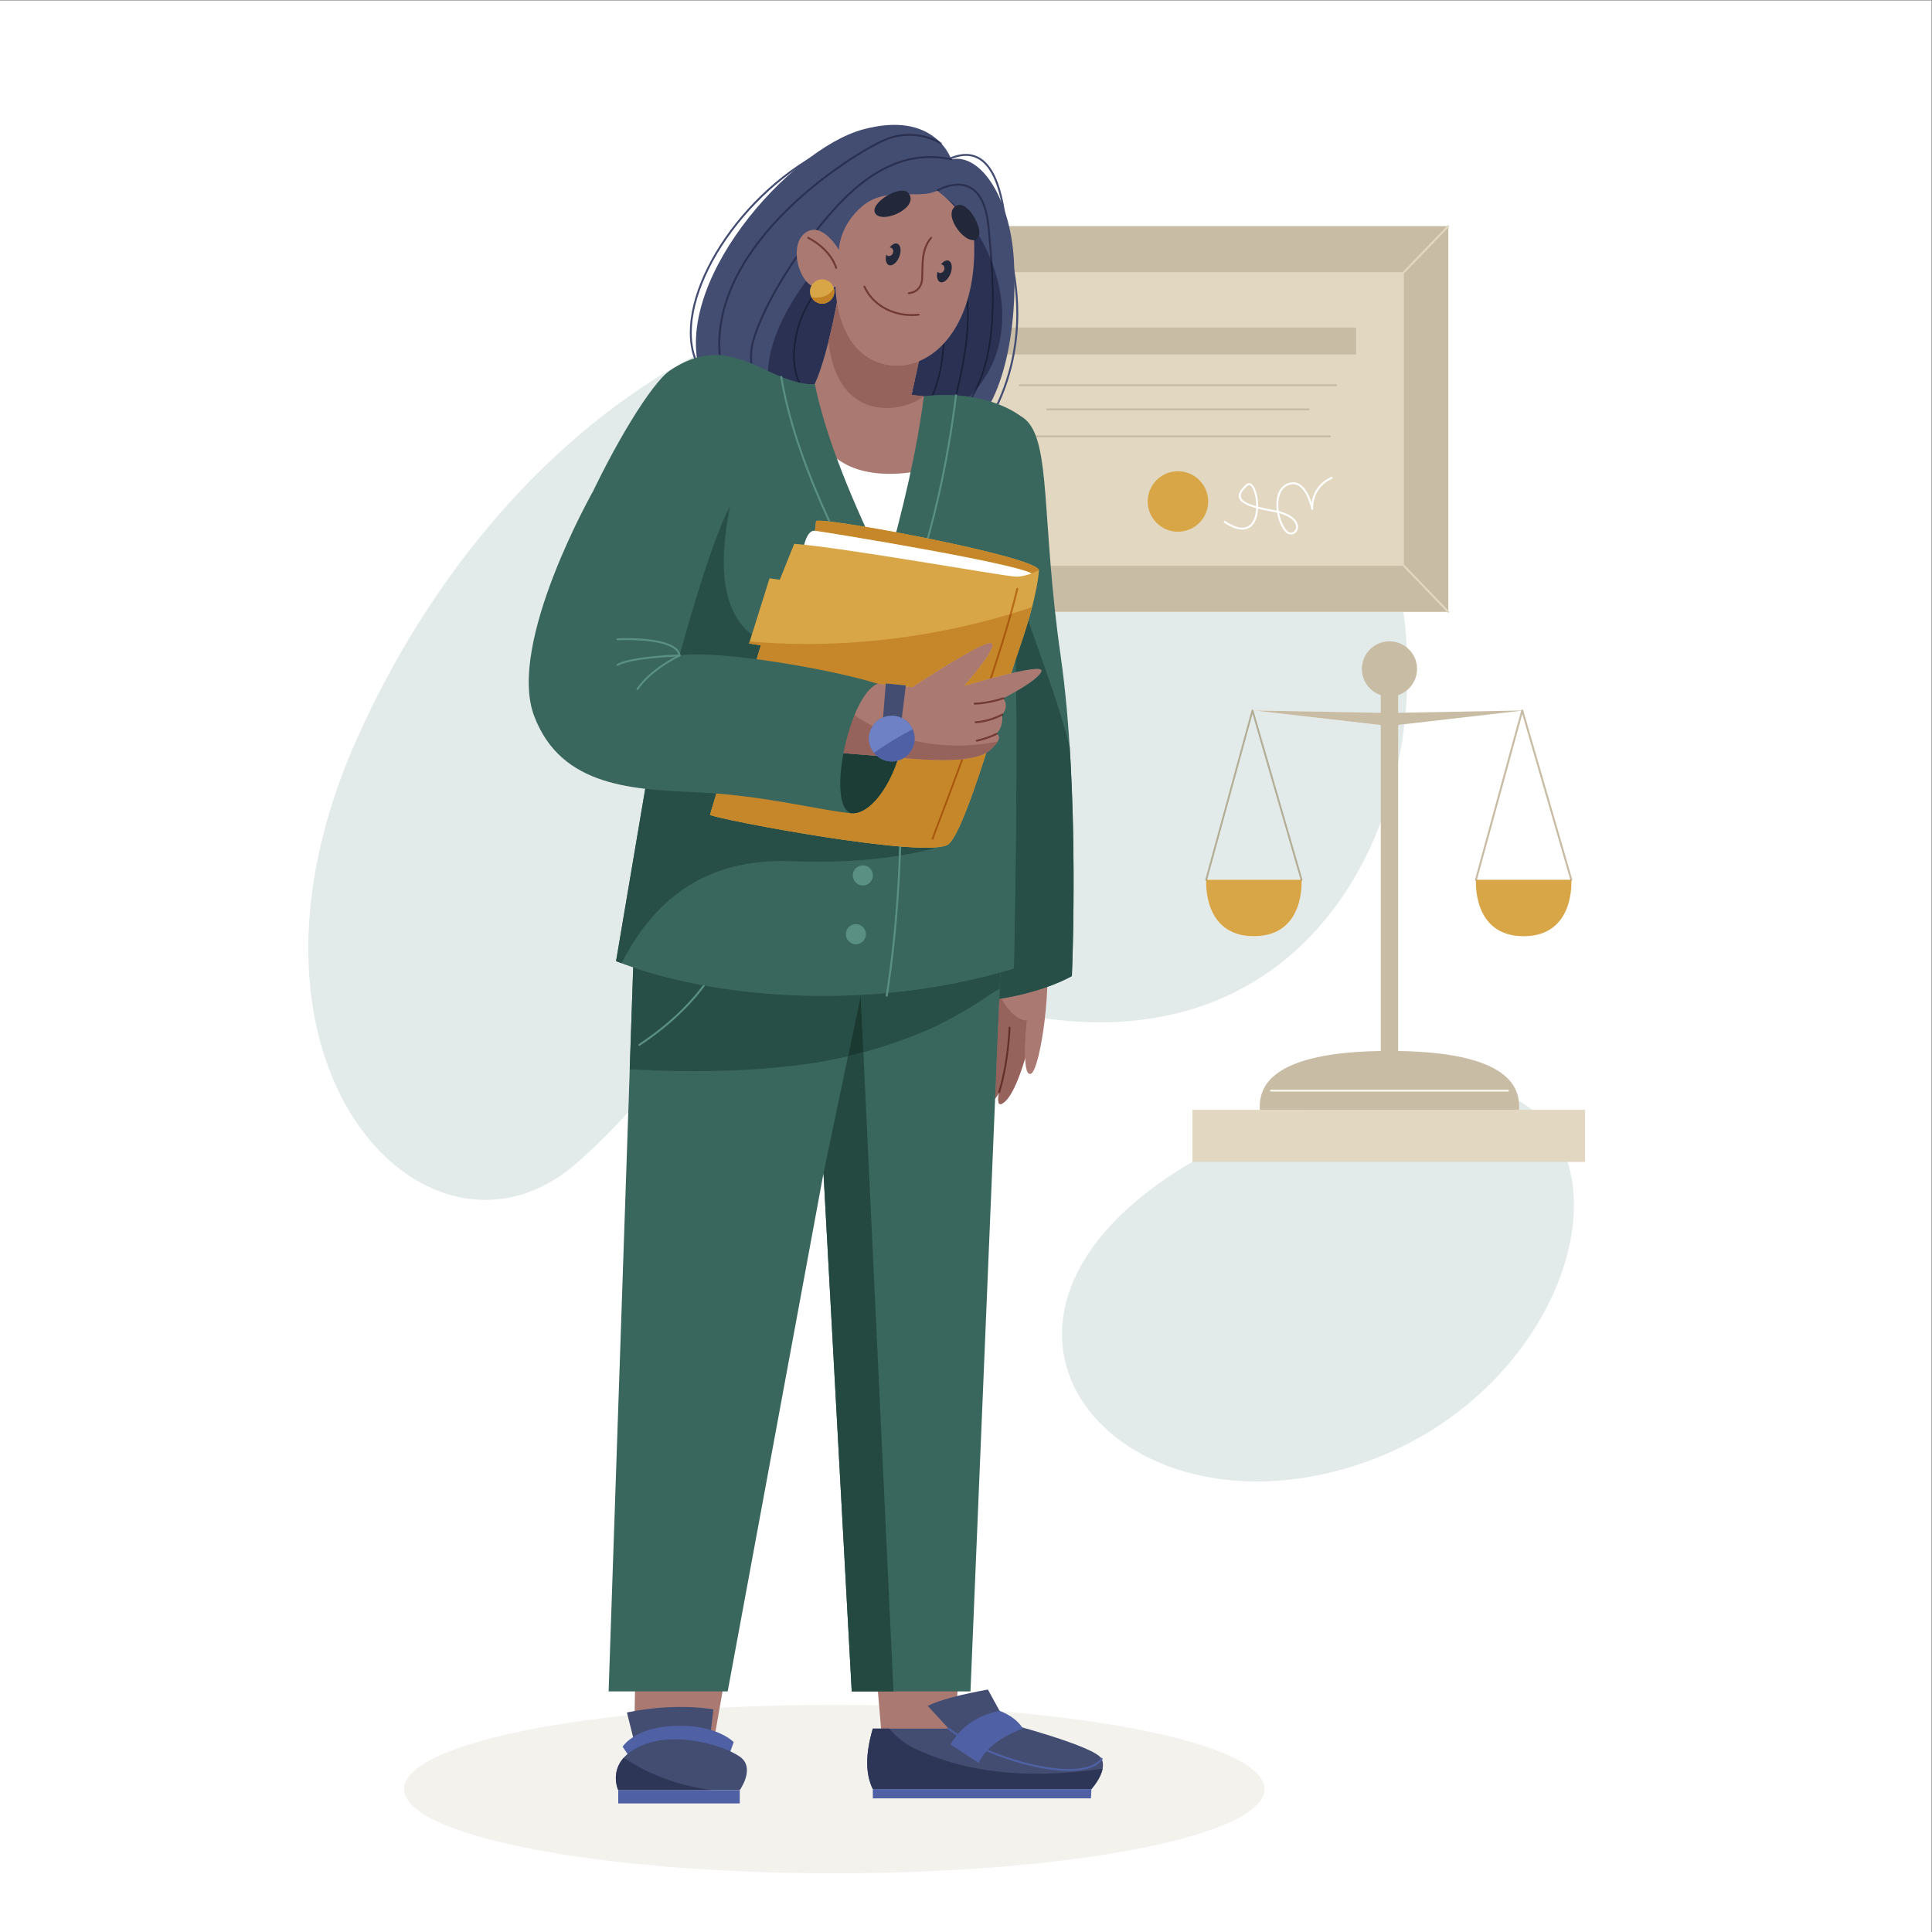<?xml version="1.0" encoding="UTF-8" standalone="no"?>
<svg
   xmlns:dc="http://purl.org/dc/elements/1.1/"
   xmlns:cc="http://creativecommons.org/ns#"
   xmlns:rdf="http://www.w3.org/1999/02/22-rdf-syntax-ns#"
   xmlns:svg="http://www.w3.org/2000/svg"
   xmlns="http://www.w3.org/2000/svg"
   viewBox="0 0 666.667 666.667"
   height="666.667"
   width="666.667"
   xml:space="preserve"
   id="svg2"
   version="1.1"><rect x="0" y="0" width="666.667" height="666.667" fill="#808080" stroke="none"/><defs
     id="defs6" /><g
     transform="matrix(1.333,0,0,-1.333,0,666.667)"
     id="g10"><g
       transform="scale(0.1)"
       id="g12"><path
         id="path14"
         style="fill:#ffffff;fill-opacity:1;fill-rule:nonzero;stroke:none"
         d="M 0,0 H 5000 V 5000 H 0 Z" /><path
         id="path16"
         style="fill:#e2ebe9;fill-opacity:1;fill-rule:nonzero;stroke:none"
         d="m 1256.39,1895.15 c -329.452,0 -638.019,506.04 -333.683,1190.79 190.813,429.32 500.263,795.15 880.213,997.36 0.26,-2.55 0.57,-5.09 0.9,-7.62 -21.89,-6.2 -44.73,-16.99 -69.4,-33.44 -93.92,-62.61 -394.92,-642.51 -346.76,-854.63 45.09,-198.6 256.92,-204.93 283.76,-204.93 1.83,0 2.8,0.03 2.8,0.03 v 0 l -79.47,-469.57 c 0.21,-0.08 0.42,-0.16 0.63,-0.24 14.05,-5.52 28.65,-10.85 43.71,-15.95 l -12.71,-374.67 c -36.63,-40.23 -79.31,-84.13 -132.94,-131.3 -74.46,-65.48 -156.41,-95.83 -237.05,-95.83 m 1591.21,459.74 c -41.76,0 -85.11,2.78 -130.24,8.59 -4.21,0.54 -8.36,1.07 -12.52,1.6 3.13,26.98 5.38,55.02 6.33,81.53 41.66,14.84 63.51,28.01 63.51,28.01 v 0 0 c 0,0 0.54,12.18 1.25,34.08 3.72,115.45 12.02,500.8 -30.14,794.27 -5.76,40.07 -10.52,78.18 -14.53,114.39 h 901.51 c 11.91,-85.38 13.93,-173.58 5.92,-260.87 l -43.68,-0.81 v -33.71 l 40.54,4.66 c -47.2,-399.02 -305.48,-771.7 -787.95,-771.74 m 274.73,366.46 c -0.69,-19.27 -0.32,-143.59 123.52,-143.59 123.84,0 124.21,124.32 123.53,143.59 0.19,0.01 0.38,0.04 0.57,0.09 1.33,0.39 2.09,1.78 1.7,3.1 l -127.01,438.26 c -0.31,1.07 -1.3,1.81 -2.4,1.81 -0.01,0 -0.02,0 -0.02,0 -1.12,-0.01 -2.1,-0.77 -2.4,-1.84 L 3120.04,2724.5 c -0.37,-1.33 0.42,-2.7 1.75,-3.07 0.18,-0.04 0.36,-0.07 0.54,-0.08 m 123.52,440.76 349.16,-40.14 v 33.71 l -349.16,6.43 m 120.8,-438.26 h -241.61 l 117.27,429.03 124.34,-429.03" /><path
         id="path18"
         style="fill:#e2ebe9;fill-opacity:1;fill-rule:nonzero;stroke:none"
         d="m 3253.76,1166.21 c -554.82,0.05 -829.81,619.87 127.11,962.05 h 215.95 335.52 c 0.42,7.19 0.4,15.14 -0.68,23.51 303.57,-174.68 104.48,-774.84 -423.02,-944.12 -88.91,-28.53 -174.78,-41.45 -254.88,-41.44" /><path
         id="path20"
         style="fill:#c8bca4;fill-opacity:1;fill-rule:nonzero;stroke:none"
         d="m 2349.33,3417.36 h 1399.86 v 998.523 H 2349.33 Z" /><path
         id="path22"
         style="fill:#e2d7c0;fill-opacity:1;fill-rule:nonzero;stroke:none"
         d="m 2464.34,3536.59 h 1169.84 v 760.059 H 2464.34 Z" /><path
         id="path24"
         style="fill:#e2d7c0;fill-opacity:1;fill-rule:nonzero;stroke:none"
         d="m 3747.39,4417.62 -115,-119.24 c -0.96,-0.99 -0.93,-2.57 0.06,-3.53 0.99,-0.96 2.58,-0.93 3.53,0.06 l 115.01,119.24 c 0.96,0.99 0.93,2.57 -0.06,3.53 -0.99,0.96 -2.58,0.93 -3.54,-0.06" /><path
         id="path26"
         style="fill:#e2d7c0;fill-opacity:1;fill-rule:nonzero;stroke:none"
         d="m 3632.39,3534.85 115,-119.23 c 0.96,-0.99 2.55,-1.02 3.54,-0.06 0.99,0.96 1.02,2.54 0.06,3.53 l -115.01,119.24 c -0.95,0.99 -2.54,1.02 -3.53,0.06 -0.99,-0.96 -1.02,-2.54 -0.06,-3.54" /><path
         id="path28"
         style="fill:#e2d7c0;fill-opacity:1;fill-rule:nonzero;stroke:none"
         d="m 2466.14,4298.38 -115.01,119.24 c -0.96,0.99 -2.54,1.02 -3.54,0.06 -0.99,-0.96 -1.02,-2.54 -0.06,-3.53 l 115.01,-119.24 c 0.96,-0.99 2.54,-1.02 3.53,-0.06 1,0.96 1.03,2.54 0.07,3.53" /><path
         id="path30"
         style="fill:#e2d7c0;fill-opacity:1;fill-rule:nonzero;stroke:none"
         d="m 2351.13,3415.62 115.01,119.23 c 0.96,1 0.93,2.58 -0.07,3.54 -0.99,0.96 -2.57,0.93 -3.53,-0.06 l -115.01,-119.24 c -0.96,-0.99 -0.93,-2.58 0.06,-3.53 1,-0.96 2.58,-0.93 3.54,0.06" /><path
         id="path32"
         style="fill:#c8bca4;fill-opacity:1;fill-rule:nonzero;stroke:none"
         d="m 2588.13,4083.57 h 922.27 v 69.836 h -922.27 z" /><path
         id="path34"
         style="fill:#c8bca4;fill-opacity:1;fill-rule:nonzero;stroke:none"
         d="m 2639.9,4001.61 h 818.73 c 1.38,0 2.5,1.12 2.5,2.5 0,1.38 -1.12,2.5 -2.5,2.5 H 2639.9 c -1.38,0 -2.5,-1.12 -2.5,-2.5 0,-1.38 1.12,-2.5 2.5,-2.5" /><path
         id="path36"
         style="fill:#c8bca4;fill-opacity:1;fill-rule:nonzero;stroke:none"
         d="m 2710.93,3939 h 676.66 c 1.38,0 2.5,1.12 2.5,2.5 0,1.38 -1.12,2.5 -2.5,2.5 h -676.66 c -1.38,0 -2.5,-1.12 -2.5,-2.5 0,-1.38 1.12,-2.5 2.5,-2.5" /><path
         id="path38"
         style="fill:#c8bca4;fill-opacity:1;fill-rule:nonzero;stroke:none"
         d="m 2655.55,3869.17 h 787.42 c 1.38,0 2.5,1.12 2.5,2.5 0,1.38 -1.12,2.5 -2.5,2.5 h -787.42 c -1.38,0 -2.5,-1.12 -2.5,-2.5 0,-1.38 1.12,-2.5 2.5,-2.5" /><path
         id="path40"
         style="fill:#d8a646;fill-opacity:1;fill-rule:nonzero;stroke:none"
         d="m 3127.52,3703.11 c 0,-43.22 -35.04,-78.26 -78.26,-78.26 -43.22,0 -78.26,35.04 -78.26,78.26 0,43.22 35.04,78.26 78.26,78.26 43.22,0 78.26,-35.04 78.26,-78.26" /><path
         id="path42"
         style="fill:#ffffff;fill-opacity:1;fill-rule:nonzero;stroke:none"
         d="m 3169.09,3648.04 c 18.9,-12.39 34.22,-17.7 46.73,-17.71 15.16,-0.06 25.85,8.13 32.16,19.75 6.38,11.62 8.9,26.67 8.91,41.56 0,14.5 -2.42,28.84 -6.36,39.76 -1.98,5.46 -4.33,10.07 -7.1,13.48 -2.75,3.37 -6.1,5.73 -10.06,5.75 -2.82,0 -5.57,-1.28 -8.01,-3.54 -11.15,-10.38 -18.58,-19.75 -18.71,-29.51 -0.01,-4.45 1.75,-8.77 5.21,-12.59 10.43,-11.36 35.28,-20.13 82.19,-28.42 23.81,-4.17 39.24,-10.93 48.56,-18.14 9.34,-7.24 12.57,-14.78 12.58,-20.94 -0.01,-8.62 -6.33,-14.85 -13.29,-14.87 -3.06,0.01 -6.36,1.15 -9.63,4.09 -12.17,10.77 -23.24,40.93 -23.14,68.26 -0.01,11.57 1.92,22.63 6.28,31.55 4.37,8.93 11.02,15.72 20.85,19.25 3.99,1.43 7.67,2.06 11.09,2.06 8.36,-0.01 15.35,-3.73 21.41,-9.63 9.07,-8.83 15.59,-22.52 19.7,-33.97 2.06,-5.73 3.55,-10.9 4.51,-14.62 0.96,-3.72 1.39,-5.96 1.4,-5.96 0.25,-1.3 1.48,-2.18 2.8,-2 1.31,0.19 2.26,1.37 2.14,2.69 l -0.05,0.77 c -0.02,0.54 -0.05,1.34 -0.05,2.37 0,5.93 0.86,19.46 7.43,34.03 6.58,14.58 18.77,30.2 41.79,40.73 1.25,0.57 1.81,2.05 1.23,3.31 -0.57,1.26 -2.05,1.81 -3.31,1.24 -24.16,-11.02 -37.31,-27.75 -44.27,-43.22 -6.97,-15.49 -7.86,-29.7 -7.87,-36.09 0,-2.23 0.11,-3.51 0.12,-3.57 l 2.49,0.22 2.45,0.47 c -0.02,0.12 -3.26,16.81 -11.21,33.69 -3.98,8.45 -9.13,16.96 -15.8,23.48 -6.65,6.52 -14.98,11.07 -24.91,11.06 -4.04,0 -8.31,-0.75 -12.78,-2.35 -11.14,-3.97 -18.88,-11.92 -23.66,-21.77 -4.8,-9.86 -6.78,-21.62 -6.78,-33.74 0.1,-28.66 10.88,-59.28 24.8,-71.98 4.04,-3.65 8.61,-5.37 12.97,-5.37 10.03,0.03 18.27,8.79 18.29,19.87 0.01,7.99 -4.29,17 -14.52,24.89 -10.24,7.91 -26.41,14.84 -50.76,19.11 -31.05,5.43 -52.23,11.25 -65.4,17.46 -6.58,3.09 -11.13,6.27 -13.93,9.39 -2.8,3.14 -3.91,6.08 -3.93,9.24 -0.12,6.87 6.14,15.8 17.1,25.83 1.84,1.68 3.32,2.21 4.62,2.22 1.78,0.02 3.91,-1.13 6.18,-3.91 6.88,-8.27 12.41,-29.21 12.34,-50.08 0.02,-14.31 -2.51,-28.67 -8.29,-39.15 -5.86,-10.48 -14.46,-17.1 -27.78,-17.16 -11.05,-0.01 -25.57,4.8 -43.98,16.89 -1.16,0.76 -2.71,0.44 -3.46,-0.72 -0.76,-1.15 -0.44,-2.7 0.71,-3.46" /><path
         id="path44"
         style="fill:#e2d7c0;fill-opacity:1;fill-rule:nonzero;stroke:none"
         d="M 4103.11,1993.41 H 3086.92 v 134.85 h 1016.19 v -134.85" /><path
         id="path46"
         style="fill:#c8bca4;fill-opacity:1;fill-rule:nonzero;stroke:none"
         d="m 3596.82,2280.77 c -316.25,0 -338.73,-97.93 -335.52,-152.51 h 335.52 335.52 c 3.21,54.58 -19.27,152.51 -335.52,152.51" /><path
         id="path48"
         style="fill:#f9f4e9;fill-opacity:1;fill-rule:nonzero;stroke:none"
         d="M 3903.44,2175.53 H 3290.2 c -1.38,0 -2.5,1.12 -2.5,2.5 0,1.38 1.12,2.5 2.5,2.5 h 613.24 c 1.38,0 2.5,-1.12 2.5,-2.5 0,-1.38 -1.12,-2.5 -2.5,-2.5" /><path
         id="path50"
         style="fill:#c8bca4;fill-opacity:1;fill-rule:nonzero;stroke:none"
         d="m 3619.3,2248.66 h -44.95 v 987.29 h 44.95 v -987.29" /><path
         id="path52"
         style="fill:#c8bca4;fill-opacity:1;fill-rule:nonzero;stroke:none"
         d="m 3668.26,3269.66 c 0,-39.45 -31.99,-71.43 -71.44,-71.43 -39.45,0 -71.44,31.98 -71.44,71.43 0,39.46 31.99,71.44 71.44,71.44 39.45,0 71.44,-31.98 71.44,-71.44" /><path
         id="path54"
         style="fill:#c8bca4;fill-opacity:1;fill-rule:nonzero;stroke:none"
         d="m 3245.85,3162.11 349.16,-6.43 v -33.71 l -349.16,40.14" /><path
         id="path56"
         style="fill:#c8bca4;fill-opacity:1;fill-rule:nonzero;stroke:none"
         d="m 3944.18,3162.11 -349.17,-6.43 v -33.71 l 349.17,40.14" /><path
         id="path58"
         style="fill:#d8a646;fill-opacity:1;fill-rule:nonzero;stroke:none"
         d="m 3820.78,2723.85 h 246.8 c 0,0 10.85,-146.09 -123.4,-146.09 -134.25,0 -123.4,146.09 -123.4,146.09" /><path
         id="path60"
         style="fill:#c8bca4;fill-opacity:1;fill-rule:nonzero;stroke:none"
         d="m 4067.7,2721.35 c -0.05,1.62 -0.12,2.5 -0.12,2.5 h -2.6 l -124.35,429.03 -117.26,-429.03 h -2.59 c 0,0 -0.07,-0.88 -0.13,-2.5 -0.17,0.01 -0.35,0.04 -0.53,0.08 -1.33,0.37 -2.12,1.74 -1.76,3.07 l 119.41,436.87 5.43,0.62 126.78,-437.45 c 0.39,-1.32 -0.38,-2.71 -1.71,-3.1 -0.19,-0.05 -0.38,-0.08 -0.57,-0.09 m -129.76,440.64 0.21,0.78 c 0.29,1.07 1.27,1.83 2.39,1.84 0.01,0 0.02,0 0.02,0 1.11,0 2.09,-0.74 2.4,-1.81 l 0.21,-0.71 -5.23,-0.1" /><path
         id="path62"
         style="fill:#9d8b69;fill-opacity:1;fill-rule:nonzero;stroke:none"
         d="m 3937.77,3161.37 0.17,0.62 5.23,0.1 0.03,-0.1 -5.43,-0.62" /><path
         id="path64"
         style="fill:#a97a2d;fill-opacity:1;fill-rule:nonzero;stroke:none"
         d="m 4067.58,2721.34 c -1.09,0 -2.08,0.72 -2.4,1.81 l -0.2,0.7 h 2.6 c 0,0 0.07,-0.88 0.12,-2.5 -0.04,0 -0.08,-0.01 -0.12,-0.01 m -246.8,0 c -0.04,0 -0.09,0.01 -0.13,0.01 0.06,1.62 0.13,2.5 0.13,2.5 h 2.59 l -0.18,-0.66 c -0.31,-1.11 -1.31,-1.85 -2.41,-1.85" /><path
         id="path66"
         style="fill:#d8a646;fill-opacity:1;fill-rule:nonzero;stroke:none"
         d="m 3122.45,2723.85 h 246.8 c 0,0 10.85,-146.09 -123.4,-146.09 -134.25,0 -123.4,146.09 -123.4,146.09" /><path
         id="path68"
         style="fill:#b1ad96;fill-opacity:1;fill-rule:nonzero;stroke:none"
         d="m 3369.38,2721.35 c -0.06,1.62 -0.13,2.5 -0.13,2.5 h -2.6 l -124.34,429.03 -117.27,-429.03 h -2.59 c 0,0 -0.07,-0.88 -0.12,-2.5 -0.18,0.01 -0.36,0.04 -0.54,0.08 -1.33,0.37 -2.12,1.74 -1.75,3.07 l 119.78,438.27 c 0.3,1.07 1.28,1.83 2.4,1.84 0,0 0.01,0 0.02,0 1.1,0 2.09,-0.74 2.4,-1.81 l 127.01,-438.26 c 0.39,-1.32 -0.37,-2.71 -1.7,-3.1 -0.19,-0.05 -0.38,-0.08 -0.57,-0.09" /><path
         id="path70"
         style="fill:#a97a2d;fill-opacity:1;fill-rule:nonzero;stroke:none"
         d="m 3369.25,2721.34 c -1.08,0 -2.08,0.72 -2.4,1.81 l -0.2,0.7 h 2.6 c 0,0 0.07,-0.88 0.13,-2.5 -0.05,0 -0.09,-0.01 -0.13,-0.01 m -246.8,0 c -0.04,0 -0.08,0.01 -0.12,0.01 0.05,1.62 0.12,2.5 0.12,2.5 h 2.59 l -0.18,-0.66 c -0.3,-1.11 -1.31,-1.85 -2.41,-1.85" /><path
         id="path72"
         style="fill:#f4f2ed;fill-opacity:1;fill-rule:nonzero;stroke:none"
         d="m 2159.7,151.879 c -615.08,0 -1113.7,97.66 -1113.7,218.121 0,83.922 241.99,156.781 596.72,193.262 l -1.01,-57 c -22.11,-13.43 -30.1,-26.692 -30.1,-26.692 l 12.9,-18.808 c -48.69,-41.25 -24.14,-93.442 -24.14,-93.442 v 0 0 h 243.44 v 0 h 71.21 c 0,0 41.74,57.789 0,86.692 -6.29,4.347 -14.53,8.949 -24.27,13.476 l 8.62,24.121 c 0,0 -14.51,15.133 -47.16,27.301 l 10.75,61.391 c 94.47,5.109 193.99,7.828 296.74,7.828 39.12,0 77.81,-0.391 115.89,-1.168 l 5.14,-60.43 h -21.36 v 0 h -0.01 c -18.87,-64.23 -19.66,-116.91 0,-156.531 v 0 c 0.01,0 0,0.012 0.01,0 h 565.88 c 0,0 42.14,45.762 26.49,78.262 -15.65,32.508 -246.82,92.707 -246.82,92.707 l -16.72,30.433 C 2990.58,538.52 3273.4,460.73 3273.4,370 3273.4,249.539 2774.78,151.879 2159.7,151.879" /><path
         id="path74"
         style="fill:#aa7a72;fill-opacity:1;fill-rule:nonzero;stroke:none"
         d="m 2687.36,2454.52 c 7.22,-43.35 -43.35,-286.36 -93.92,-310.44 -15.67,-7.47 -7.09,29.9 -7.09,29.9 0,0 -18.19,-43.34 -35.05,-8.43 -16.85,34.92 -12.04,315.45 -12.04,315.45 l 148.1,-26.48" /><path
         id="path76"
         style="fill:#95635b;fill-opacity:1;fill-rule:nonzero;stroke:none"
         d="m 2589.75,2143.09 c -4.47,0 -5.75,5.6 -5.74,12.03 0,6.07 1.14,12.87 1.83,16.41 0.17,-0.03 0.34,-0.05 0.51,-0.05 1.06,0 2.05,0.68 2.39,1.75 24.08,76.32 27.18,167.91 27.2,168.02 0.05,1.38 -1.03,2.54 -2.41,2.59 -0.03,0 -0.06,0 -0.09,0 -1.34,0 -2.45,-1.06 -2.5,-2.41 0,-0.02 -0.19,-5.67 -0.86,-15.4 -1.99,-29.19 -8.26,-94.76 -26.11,-151.3 -0.39,-1.21 0.21,-2.5 1.34,-3.02 -1.6,-3.31 -4.95,-9.56 -9.29,-14.15 l 10.73,257.95 c 2.08,0.33 4.14,0.66 6.19,1 16.39,-31.08 40.02,-55.41 65.52,-56.71 0,0 -6.22,-56.75 -4.72,-97.65 -17.09,-57.56 -38.69,-107.79 -60.3,-118.07 -1.42,-0.68 -2.64,-0.99 -3.69,-0.99" /><path
         id="path78"
         style="fill:#aa7a72;fill-opacity:1;fill-rule:nonzero;stroke:none"
         d="m 2585.84,2171.53 c -0.08,0.02 -0.16,0.04 -0.24,0.07 -0.1,0.03 -0.2,0.07 -0.29,0.11 0.67,1.4 1.04,2.27 1.04,2.27 0,0 -0.21,-0.92 -0.51,-2.45" /><path
         id="path80"
         style="fill:#632f29;fill-opacity:1;fill-rule:nonzero;stroke:none"
         d="m 2586.35,2171.48 c -0.17,0 -0.34,0.02 -0.51,0.05 0.3,1.53 0.51,2.45 0.51,2.45 v 0 0 c 0,0 -0.37,-0.87 -1.04,-2.27 -1.13,0.52 -1.73,1.81 -1.34,3.02 17.85,56.54 24.12,122.11 26.11,151.3 0.67,9.73 0.86,15.38 0.86,15.4 0.05,1.35 1.16,2.41 2.5,2.41 0.03,0 0.06,0 0.09,0 1.38,-0.05 2.46,-1.21 2.41,-2.59 -0.02,-0.11 -3.12,-91.7 -27.2,-168.02 -0.34,-1.07 -1.33,-1.75 -2.39,-1.75" /><path
         id="path82"
         style="fill:#aa7a72;fill-opacity:1;fill-rule:nonzero;stroke:none"
         d="m 2570.17,2501.07 c 0,-56.99 40.93,-138.86 88.29,-141.27 0,0 -16.05,-146.41 9.63,-138.38 25.69,8.03 59.4,254.77 35.32,331.83 -24.08,77.05 -133.24,-52.18 -133.24,-52.18" /><path
         id="path84"
         style="fill:#39665d;fill-opacity:1;fill-rule:nonzero;stroke:none"
         d="m 2511,2407.19 c 169.77,10.84 263.68,67.43 263.68,67.43 0,0 21.27,479.19 -28.89,828.35 -50.17,349.17 -24.45,551.44 -90.49,611.64 -66.04,60.2 -206.28,-24.08 -206.28,-24.08 L 2511,2407.19" /><path
         id="path86"
         style="fill:#9fb5b1;fill-opacity:1;fill-rule:nonzero;stroke:none"
         d="m 2774.68,2474.62 c 0.01,0.08 0.54,12.25 1.25,34.08 -0.71,-21.9 -1.25,-34.08 -1.25,-34.08 v 0" /><path
         id="path88"
         style="fill:#284f47;fill-opacity:1;fill-rule:nonzero;stroke:none"
         d="m 2586.75,2415.51 2.85,68.59 c 11.69,3.26 23.36,6.67 34.98,10.21 0,0 9.13,433.64 5.83,717.39 27.5,15.9 62.71,38.71 65.61,52.75 0.76,3.66 -3.68,5.2 -11.7,5.2 -12,0 -32.03,-3.46 -54.65,-8.43 -0.21,11.06 -0.44,21.8 -0.69,32.17 3.94,12.09 7.71,23.38 11.25,33.66 8.66,25.11 15.78,47.53 21.65,67.44 32.38,-94.11 68.29,-187.05 95.35,-282.97 4.03,-14.29 7.91,-28.63 11.74,-42.98 15.07,-236.69 9.73,-473.59 6.96,-559.84 -0.71,-21.83 -1.24,-34 -1.25,-34.08 -0.32,-0.2 -66.5,-39.95 -187.93,-59.11" /><path
         id="path90"
         style="fill:#aa7a72;fill-opacity:1;fill-rule:nonzero;stroke:none"
         d="M 2112.48,2503.51 2285.85,466.332 h 183.01 c 0,0 130.04,2051.628 125.22,2191.298 -4.82,139.66 -481.6,-154.12 -481.6,-154.12" /><path
         id="path92"
         style="fill:#aa7a72;fill-opacity:1;fill-rule:nonzero;stroke:none"
         d="M 1679.03,2627.12 1640.5,437.43 h 197.46 l 390.1,2229.83 -549.03,-40.14" /><path
         id="path94"
         style="fill:#434d72;fill-opacity:1;fill-rule:nonzero;stroke:none"
         d="m 2455.62,526.531 h -196.25 c -18.88,-64.23 -19.67,-116.91 0,-156.531 h 565.88 c 0,0 42.14,45.762 26.49,78.262 -15.65,32.508 -246.82,92.707 -246.82,92.707 l -47.63,86.691 c -65.87,-12.051 -121.2,-25.609 -155.85,-42.14 l 54.18,-58.989" /><path
         id="path96"
         style="fill:#a6a9b4;fill-opacity:1;fill-rule:nonzero;stroke:none"
         d="m 2259.36,370 v 0 c -19.66,39.621 -18.87,92.301 0,156.531 h 0.01 c -18.87,-64.23 -19.66,-116.91 0,-156.531" /><path
         id="path98"
         style="fill:#2e3657;fill-opacity:1;fill-rule:nonzero;stroke:none"
         d="m 2825.25,370 h -565.89 c -19.65,39.621 -18.86,92.301 0.01,156.531 h 42.45 c 18.54,-21.89 41.71,-40.371 69.87,-53.422 98.85,-45.82 204.52,-63.328 312.28,-63.328 56.41,0 113.4,4.801 170.27,12.84 C 2849.12,395.93 2825.25,370 2825.25,370" /><path
         id="path100"
         style="fill:#4f61a4;fill-opacity:1;fill-rule:nonzero;stroke:none"
         d="m 2259.37,370 v -24.078 h 564.68 l 1.2,24.078 h -565.88" /><path
         id="path102"
         style="fill:#4f61a4;fill-opacity:1;fill-rule:nonzero;stroke:none"
         d="m 2454.06,524.57 c 71.54,-56.781 216.77,-107.66 313.32,-107.738 39.64,0.039 71.45,8.508 86.42,30.02 0.78,1.128 0.49,2.687 -0.64,3.468 -1.14,0.789 -2.7,0.5 -3.48,-0.64 -13.09,-19.168 -43.25,-27.891 -82.3,-27.848 -94.9,-0.082 -240.1,50.797 -310.21,106.648 -1.08,0.86 -2.65,0.68 -3.51,-0.398 -0.86,-1.082 -0.68,-2.652 0.4,-3.512" /><path
         id="path104"
         style="fill:#4f61a4;fill-opacity:1;fill-rule:nonzero;stroke:none"
         d="m 2533.88,437.43 c 26.49,61.402 114.38,89.101 114.38,89.101 -13.38,21.051 -34.41,35.778 -60.74,46.11 -59.68,-11.993 -100.46,-42.559 -127.08,-87.051 l 73.44,-48.16" /><path
         id="path106"
         style="fill:#434d72;fill-opacity:1;fill-rule:nonzero;stroke:none"
         d="m 1622.84,568.262 c 127.63,26.488 223.95,8.027 223.95,8.027 l -9.63,-81.07 -190.95,-19.739 -23.37,92.782" /><path
         id="path108"
         style="fill:#4f61a4;fill-opacity:1;fill-rule:nonzero;stroke:none"
         d="m 1887.33,457.898 12.04,33.711 c 0,0 -43.78,45.672 -150.51,42.141 -106.72,-3.531 -137.25,-54.18 -137.25,-54.18 l 28.89,-42.14 245.02,4.211 1.81,16.257" /><path
         id="path110"
         style="fill:#434d72;fill-opacity:1;fill-rule:nonzero;stroke:none"
         d="m 1915.02,367.32 c 0,0 41.74,57.789 0,86.692 -41.74,28.886 -168.56,68.437 -258.46,26.699 -89.9,-41.742 -56.19,-113.391 -56.19,-113.391 h 314.65" /><path
         id="path112"
         style="fill:#2e3657;fill-opacity:1;fill-rule:nonzero;stroke:none"
         d="m 1843.81,367.32 h -243.44 c 0,0 -20.94,44.61 14.37,83.942 1.09,-0.742 2.14,-1.5 3.24,-2.242 64.85,-43.11 144.32,-71.821 225.83,-81.7" /><path
         id="path114"
         style="fill:#4f61a4;fill-opacity:1;fill-rule:nonzero;stroke:none"
         d="m 1600.37,367.32 h 314.65 v -34.519 h -314.65 v 34.519" /><path
         id="path116"
         style="fill:#39665d;fill-opacity:1;fill-rule:nonzero;stroke:none"
         d="M 1883.71,622.852 2131.74,1964.11 2204.8,622.852 h 307.41 l 82,1972.168 -953.71,-56.52 -65.01,-1915.648 h 308.22" /><path
         id="path118"
         style="fill:#284f47;fill-opacity:1;fill-rule:nonzero;stroke:none"
         d="m 1796.77,2228.44 c -10.87,0 -21.76,0.06 -32.63,0.18 -44.74,0.51 -89.37,2.32 -134,4.65 l 8.95,263.68 c 133.9,-45.35 306.5,-73.56 491.74,-73.56 53.55,0 108.12,2.35 163.16,7.33 -0.32,-2.1 -0.65,-4.19 -0.97,-6.29 -0.22,-1.36 0.71,-2.64 2.08,-2.85 0.13,-0.02 0.26,-0.03 0.39,-0.03 1.21,0 2.27,0.88 2.46,2.11 0.4,2.51 0.79,5.02 1.18,7.53 96.7,9.04 194.62,26.19 290.47,52.91 l -1.78,-42.7 c -6.86,-3.36 -13.65,-7.06 -20.21,-11.53 -31.9,-21.71 -64.49,-42.27 -98.24,-60.99 -4.28,-2.38 -41.81,-21.51 -40.76,-21.51 0.03,0 0.09,0.02 0.19,0.05 -11.52,-5.31 -23.12,-10.43 -34.8,-15.35 -51.72,-21.78 -104.92,-39.92 -159.03,-54.75 l -6.91,146.73 -32.88,-157 c -3.72,-0.9 -7.45,-1.79 -11.18,-2.66 -5.09,-1.19 -45.88,-9.19 -43.98,-9.19 0.01,0 0.03,0 0.05,0 -11.67,-2 -23.35,-4.01 -35.06,-5.76 -36.45,-5.45 -73.07,-9.67 -109.78,-12.88 -65.99,-5.75 -132.23,-8.12 -198.46,-8.12" /><path
         id="path120"
         style="fill:#244941;fill-opacity:1;fill-rule:nonzero;stroke:none"
         d="M 2312.85,622.852 H 2204.8 l -73.06,1341.258 63.44,302.94 c 13.31,3.23 26.58,6.65 39.79,10.27 l 77.88,-1654.468" /><path
         id="path122"
         style="fill:#193931;fill-opacity:1;fill-rule:nonzero;stroke:none"
         d="m 2195.18,2267.05 32.88,157 6.91,-146.73 c -13.21,-3.62 -26.48,-7.04 -39.79,-10.27" /><path
         id="path124"
         style="fill:#5a8f84;fill-opacity:1;fill-rule:nonzero;stroke:none"
         d="m 1656.33,2294.34 c 164.24,108.68 205.51,217.54 205.64,217.92 0.49,1.29 -0.16,2.73 -1.45,3.22 -1.29,0.49 -2.74,-0.16 -3.23,-1.45 l -0.47,-1.17 c -4.95,-11.94 -50.2,-113.06 -203.25,-214.35 -1.15,-0.77 -1.47,-2.32 -0.7,-3.47 0.76,-1.15 2.31,-1.47 3.46,-0.7" /><path
         id="path126"
         style="fill:#434d72;fill-opacity:1;fill-rule:nonzero;stroke:none"
         d="m 2474.88,3864.04 c 130.04,62.61 159.33,305.82 149.7,464.75 -9.63,158.93 -85.08,276.12 -162.14,260.07 0,0 -41.74,128.43 -229.56,77.06 -187.83,-51.37 -505.69,-402.95 -415.79,-643.75 89.9,-240.8 657.79,-158.13 657.79,-158.13" /><path
         id="path128"
         style="fill:#434d72;fill-opacity:1;fill-rule:nonzero;stroke:none"
         d="m 2243.32,4654.64 c -125.21,-31.49 -239.5,-114.19 -322.59,-211.86 -83.07,-97.71 -135.03,-210.37 -135.07,-302.5 -0.01,-31.86 6.24,-61.3 19.68,-86.71 0.65,-1.23 2.16,-1.69 3.38,-1.05 1.22,0.65 1.69,2.16 1.04,3.38 -12.99,24.57 -19.1,53.16 -19.1,84.39 -0.05,90.25 51.33,202.24 133.88,299.25 82.52,97.03 196.11,179.12 320,210.26 1.34,0.33 2.15,1.69 1.81,3.03 -0.34,1.34 -1.69,2.15 -3.03,1.81" /><path
         id="path130"
         style="fill:#434d72;fill-opacity:1;fill-rule:nonzero;stroke:none"
         d="m 2437.54,4577 c 24.73,14.62 45.53,20.78 62.96,20.77 21.93,-0.02 38.78,-9.61 52.29,-25.22 20.23,-23.42 32.31,-60.56 39.72,-97.4 7.43,-36.85 10.28,-73.36 12.54,-95.74 0.14,-1.37 1.37,-2.38 2.74,-2.24 1.37,0.14 2.37,1.37 2.24,2.74 -3.02,29.74 -7.07,85.05 -21.83,133.13 -7.4,24.05 -17.46,46.33 -31.62,62.77 -14.14,16.44 -32.61,26.99 -56.08,26.96 -18.63,0 -40.26,-6.55 -65.51,-21.47 -1.19,-0.69 -1.58,-2.23 -0.88,-3.42 0.7,-1.19 2.24,-1.58 3.43,-0.88" /><path
         id="path132"
         style="fill:#434d72;fill-opacity:1;fill-rule:nonzero;stroke:none"
         d="m 2572.35,3929.02 c 48.58,92.02 63.58,183.16 63.58,260.6 -0.01,125.14 -39.13,214.55 -39.21,214.75 -0.55,1.27 -2.03,1.84 -3.29,1.29 -1.27,-0.55 -1.84,-2.03 -1.29,-3.29 0,-0.01 0.59,-1.35 1.64,-4 7.4,-18.57 37.16,-100.17 37.15,-208.75 0,-76.81 -14.87,-167.09 -63,-258.26 -0.64,-1.22 -0.18,-2.73 1.04,-3.38 1.22,-0.64 2.74,-0.18 3.38,1.04" /><path
         id="path134"
         style="fill:#2a3152;fill-opacity:1;fill-rule:nonzero;stroke:none"
         d="m 2509.3,3974.23 c -10.1,1.51 -20.76,2.69 -32,3.46 14.99,58.49 30.91,137.33 30.92,208.36 0,15.18 -0.73,30.02 -2.35,44.24 11.87,42.24 17.79,91.57 15.67,147.41 -14.72,42.53 -38.71,81.41 -76.68,114.8 46.98,-33.78 90.72,-91.69 118.62,-159.49 2.49,-34.4 4.16,-69.15 4.16,-103.49 0.01,-88.86 -11.22,-174.85 -48.13,-244.66 -3.28,-3.58 -6.69,-7.13 -10.21,-10.63 m -117.78,1.17 -10.58,1.14 -21.24,2.29 18.91,87.26 c 22,9.06 42.88,23.46 61.56,42.91 -3.2,-47.17 -12.07,-92.59 -29.07,-131.71 -6.39,-0.49 -12.93,-1.12 -19.58,-1.89 m 25.19,2.29 c 17.37,40.99 26.02,88.3 28.83,137.11 23.43,26.22 43.03,60.7 56.52,102.82 0.8,-10.26 1.17,-20.82 1.16,-31.57 0.01,-66.42 -14.12,-140.16 -28.27,-197.23 -0.86,-3.44 -1.71,-6.81 -2.56,-10.12 -0.04,-0.14 -0.08,-0.29 -0.11,-0.44 -0.02,-0.08 -0.04,-0.16 -0.06,-0.25 -8,0.46 -16.29,0.7 -24.85,0.7 -9.86,0 -20.07,-0.32 -30.66,-1.02 m 115.85,22.45 c 30.62,67.45 40.07,147.39 40.08,229.38 0,29.17 -1.2,58.61 -3.08,87.86 37.36,-101.78 38.39,-222.6 -37,-317.24 m -431.95,6.49 c -5.98,0 -15.18,0.67 -28.04,3.37 -7.38,14.11 -14.89,36.51 -14.9,69.3 0,17.35 2.11,37.62 7.48,61.11 7.06,30.94 21.01,60.88 37.48,87.96 5.66,-7.89 14.88,-13.06 25.31,-13.15 0.01,0 0.01,0 0.02,0 0.04,-0.01 0.07,-0.01 0.11,-0.01 0.01,0 0.02,0 0.03,0 0.04,0 0.08,0 0.13,0 v 0 c 17.38,0 31.47,14.09 31.47,31.48 0,0.17 0,0.33 -0.01,0.5 -0.05,3.37 -0.63,6.61 -1.66,9.65 3.16,1.52 4.71,2.87 4.71,2.87 0,0 0,-16.87 3.89,-40.92 -4.67,-25.17 -12.29,-63.31 -22.14,-102.62 0,-0.01 0,-0.01 0,-0.03 -9.78,-39 -21.76,-79.15 -35.23,-108.86 v 0 c -0.06,-0.01 -2.82,-0.65 -8.65,-0.65 m -34.32,4.78 c -11.26,2.7 -24.93,6.85 -41.21,13.16 -0.08,0.48 -0.17,0.98 -0.25,1.47 -0.2,1.22 -1.26,2.09 -2.46,2.09 -0.13,0 -0.27,-0.01 -0.41,-0.03 -0.9,-0.15 -1.6,-0.76 -1.92,-1.55 -9.74,3.91 -20.37,8.57 -31.93,14.11 3.78,91.72 62.71,184.59 98.61,233.06 4.25,-5 8.93,-9.07 13.9,-11.9 -2.46,-4.49 -3.86,-9.65 -3.86,-15.13 0,-4.81 1.07,-9.36 3,-13.44 -17.27,-28.01 -32.03,-59.23 -39.49,-91.73 -5.44,-23.82 -7.6,-44.47 -7.6,-62.22 -0.02,-30.89 6.54,-53.01 13.62,-67.89" /><path
         id="path136"
         style="fill:#9ba1b4;fill-opacity:1;fill-rule:nonzero;stroke:none"
         d="m 2437.97,4628.32 c -2.43,2.72 -5.08,5.47 -7.95,8.2 4.88,-2.5 7.55,-4.24 7.61,-4.28 1.16,-0.75 1.48,-2.3 0.73,-3.45 -0.11,-0.18 -0.24,-0.33 -0.39,-0.47" /><path
         id="path138"
         style="fill:#293051;fill-opacity:1;fill-rule:nonzero;stroke:none"
         d="m 1865.7,4081.66 c -1.69,0.14 -3.37,0.26 -5.05,0.36 -0.8,9.44 -1.18,18.82 -1.18,28.12 0.04,143.99 92.1,270.91 192.48,365.11 100.48,94.24 209.23,155.75 244.26,168.93 20.53,7.7 40.04,10.54 57.62,10.54 h 0.01 c 35.71,-0.01 63.46,-11.68 76.18,-18.2 2.87,-2.73 5.52,-5.48 7.95,-8.2 -0.47,-0.44 -1.08,-0.67 -1.71,-0.67 -0.47,0 -0.94,0.13 -1.36,0.41 0,0 -0.47,0.3 -1.46,0.89 -0.98,0.58 -2.45,1.42 -4.38,2.44 -3.85,2.02 -9.5,4.74 -16.65,7.46 -14.31,5.44 -34.63,10.87 -58.57,10.87 -17.05,0 -35.94,-2.75 -55.87,-10.22 -33.95,-12.7 -142.76,-74.18 -242.6,-167.89 -99.94,-93.75 -190.95,-219.74 -190.9,-361.47 0,-9.42 0.4,-18.92 1.23,-28.48" /><path
         id="path140"
         style="fill:#293051;fill-opacity:1;fill-rule:nonzero;stroke:none"
         d="m 2518.52,3972.75 c -1.74,0.3 -3.49,0.59 -5.26,0.87 2.16,3.7 4.24,7.45 6.25,11.24 4.58,5.01 8.93,10.11 13.05,15.28 -4.26,-9.39 -8.93,-18.52 -14.04,-27.39" /><path
         id="path142"
         style="fill:#9ba1b4;fill-opacity:1;fill-rule:nonzero;stroke:none"
         d="m 2462.44,4588.86 c 0,0 -0.06,0.19 -0.19,0.55 0.75,0.3 1.5,0.6 2.24,0.88 0.2,-0.29 0.34,-0.61 0.41,-0.97 -0.82,-0.14 -1.64,-0.29 -2.46,-0.46" /><path
         id="path144"
         style="fill:#293051;fill-opacity:1;fill-rule:nonzero;stroke:none"
         d="m 1947.7,4059.23 c -1.76,0.75 -3.52,1.47 -5.28,2.19 -0.58,5.33 -0.89,10.79 -0.89,16.38 0,15.56 2.4,32.11 8.03,49.49 22.38,69.03 65.36,145.28 112.89,213.65 0.11,-2.64 0.31,-5.28 0.61,-7.92 -45.94,-66.79 -87.18,-140.65 -108.74,-207.27 -5.47,-16.89 -7.79,-32.9 -7.79,-47.95 -0.01,-6.36 0.41,-12.55 1.17,-18.57 m 168.79,345.89 c -1.84,0.47 -3.7,0.82 -5.57,1.02 15.91,20.05 31.74,38.72 46.93,55.5 65.82,72.67 147.86,135.62 250.07,135.65 15.83,0 32.13,-1.52 48.91,-4.74 -2.59,-1.12 -5.22,-2.35 -7.9,-3.67 -14.03,2.31 -27.69,3.41 -41.01,3.41 -0.02,0 -0.04,0 -0.06,0 -99.96,0 -180.86,-61.74 -246.31,-134.01 -14.59,-16.1 -29.77,-33.98 -45.06,-53.16 m 345.95,181.24 c -0.17,0 -0.35,0.02 -0.52,0.05 -1.51,0.33 -3.01,0.64 -4.51,0.93 1.63,0.73 3.25,1.42 4.84,2.07 0.13,-0.36 0.19,-0.55 0.19,-0.55 0.82,0.17 1.64,0.32 2.46,0.46 0.06,-0.31 0.06,-0.65 -0.02,-0.99 -0.25,-1.17 -1.28,-1.97 -2.44,-1.97" /><path
         id="path146"
         style="fill:#293051;fill-opacity:1;fill-rule:nonzero;stroke:none"
         d="m 2457.41,4587.34 c -2.84,0.57 -5.67,1.08 -8.48,1.54 2.68,1.32 5.31,2.55 7.9,3.67 2.04,-0.39 4.08,-0.8 6.14,-1.25 0.64,-0.14 1.17,-0.51 1.52,-1.01 -0.74,-0.28 -1.49,-0.58 -2.24,-0.88 -1.59,-0.65 -3.21,-1.34 -4.84,-2.07" /><path
         id="path148"
         style="fill:#293051;fill-opacity:1;fill-rule:nonzero;stroke:none"
         d="m 2569.56,4317.38 c -1.93,5.26 -3.96,10.47 -6.08,15.63 -2.02,27.78 -4.57,55.33 -7.21,82.23 -4.25,43.39 -15.6,69.79 -29.59,85.24 -14,15.43 -30.67,20.26 -46.6,20.29 -0.04,0 -0.07,0 -0.1,0 -24.29,0 -46.54,-11.66 -51.58,-14.54 l -0.07,-0.04 c -0.01,-0.06 -0.02,-0.12 -0.03,-0.17 -0.75,0.57 -1.51,1.14 -2.28,1.71 -0.89,-0.44 -1.79,-0.88 -2.7,-1.29 0.13,1.1 0.23,1.67 0.23,1.71 l 1.16,1.72 c 0.2,0.08 25.78,15.86 55.37,15.9 0.04,0 0.08,0 0.13,0 16.89,0 35.22,-5.37 50.17,-21.94 15,-16.59 26.55,-44.08 30.87,-88.1 3.14,-32.08 6.17,-65.09 8.31,-98.35" /><path
         id="path150"
         style="fill:#1a1f3a;fill-opacity:1;fill-rule:nonzero;stroke:none"
         d="m 2411.1,3977.29 c 17,39.12 25.87,84.54 29.07,131.71 1.81,1.88 3.6,3.82 5.37,5.8 -2.81,-48.81 -11.46,-96.12 -28.83,-137.11 -1.86,-0.12 -3.73,-0.25 -5.61,-0.4 m 66.2,0.4 c -0.01,0.01 -0.04,0.01 -0.05,0.01 0.08,1.31 -0.87,2.48 -2.2,2.64 -0.1,0.01 -0.2,0.02 -0.3,0.02 -1.07,0 -2.01,-0.68 -2.36,-1.66 0.85,3.31 1.7,6.68 2.56,10.12 14.15,57.07 28.28,130.81 28.27,197.23 0.01,10.75 -0.36,21.31 -1.16,31.57 1.33,4.15 2.6,8.38 3.81,12.67 1.62,-14.22 2.35,-29.06 2.35,-44.24 -0.01,-71.03 -15.93,-149.87 -30.92,-208.36 m -5.05,0.32 c -0.01,0 -0.02,0 -0.03,0 0.02,0.09 0.04,0.17 0.06,0.25 0,-0.03 -0.01,-0.06 -0.01,-0.1 -0.01,-0.05 -0.01,-0.1 -0.02,-0.15 m 47.26,6.85 c 36.91,69.81 48.14,155.8 48.13,244.66 0,34.34 -1.67,69.09 -4.16,103.49 2.12,-5.16 4.15,-10.37 6.08,-15.63 1.88,-29.25 3.08,-58.69 3.08,-87.86 -0.01,-81.99 -9.46,-161.93 -40.08,-229.38 -4.12,-5.17 -8.47,-10.27 -13.05,-15.28 M 2072.57,4010 c -2,0.42 -4.1,0.89 -6.28,1.41 -7.08,14.88 -13.64,37 -13.62,67.89 0,17.75 2.16,38.4 7.6,62.22 7.46,32.5 22.22,63.72 39.49,91.73 0.81,-1.71 1.78,-3.35 2.87,-4.88 -16.47,-27.08 -30.42,-57.02 -37.48,-87.96 -5.37,-23.49 -7.48,-43.76 -7.48,-61.11 0.01,-32.79 7.52,-55.19 14.9,-69.3" /><path
         id="path152"
         style="fill:#aa7a72;fill-opacity:1;fill-rule:nonzero;stroke:none"
         d="m 2171.87,4248.52 c 0,0 -25.68,-159.8 -62.61,-241.24 -36.92,-81.43 -184.61,-27.65 -184.61,-27.65 l 202.27,-292.17 226.42,-105.15 95.68,386.88 -89.32,9.64 41.74,192.64 -229.57,77.05" /><path
         id="path154"
         style="fill:#252842;fill-opacity:1;fill-rule:nonzero;stroke:none"
         d="m 2380.94,3976.54 -21.24,2.29 18.91,87.26 v 0 l -18.91,-87.26 21.24,-2.29 m -236.45,139.6 c 0,0.02 0,0.02 0,0.03 9.85,39.31 17.47,77.45 22.14,102.62 0,-0.01 0,-0.01 0,-0.02 -4.67,-25.17 -12.29,-63.31 -22.14,-102.63" /><path
         id="path156"
         style="fill:#95635b;fill-opacity:1;fill-rule:nonzero;stroke:none"
         d="m 2295.05,3944.97 c -64.17,0 -134.92,38.42 -150.56,171.17 9.85,39.32 17.47,77.46 22.14,102.63 8.28,-51.14 34.13,-134.79 114.91,-158.2 13.48,-3.91 27.11,-5.84 40.67,-5.84 19.16,0 38.16,3.84 56.4,11.36 l -18.91,-87.26 21.24,-2.29 9.61,-1.04 c -6.44,-5.32 -13.85,-10.2 -22.65,-14.33 -20.08,-9.42 -45.88,-16.2 -72.85,-16.2" /><path
         id="path158"
         style="fill:#ffffff;fill-opacity:1;fill-rule:nonzero;stroke:none"
         d="m 2149.12,3829.53 c 80.55,-84.55 234.04,-46.28 234.04,-46.28 l -34.7,-277.65 -110.77,-56.54 -88.57,380.47" /><path
         id="path160"
         style="fill:#39665d;fill-opacity:1;fill-rule:nonzero;stroke:none"
         d="m 2293.08,3524.51 c -85.16,174.66 -154.67,340.32 -183.81,482.77 0,0 -35.32,-8.39 -124.42,34.96 -89.1,43.34 -156.52,62.61 -250.43,0 -93.92,-62.61 -394.92,-642.51 -346.76,-854.63 48.16,-212.13 286.56,-204.9 286.56,-204.9 l -79.47,-469.57 c 247.2,-97.34 657.89,-132.35 1029.83,-18.83 0,0 16.72,794.22 -3.28,936.29 -20,142.07 18.93,494.62 18.93,494.62 0,0 -85.26,69.22 -248.71,50.18 -17.71,-139.57 -53.63,-292.07 -98.44,-450.89" /><path
         id="path162"
         style="fill:#9fb5b1;fill-opacity:1;fill-rule:nonzero;stroke:none"
         d="m 1595.38,2512.9 c -0.21,0.08 -0.42,0.16 -0.63,0.24 l 79.47,469.57 -79.47,-469.57 c 0.21,-0.08 0.42,-0.16 0.63,-0.24" /><path
         id="path164"
         style="fill:#284f47;fill-opacity:1;fill-rule:nonzero;stroke:none"
         d="m 1609.06,2507.73 c -4.57,1.72 -9.2,3.41 -13.68,5.17 -0.21,0.08 -0.42,0.16 -0.63,0.24 l 79.47,469.57 v 0 0 c 0,0 -0.92,-0.03 -2.65,-0.03 -12.03,0 -63.31,1.3 -119.63,21.89 l 338.17,687.75 c -34.56,-168.94 -14.45,-280.14 56.12,-334.12 l -5.49,-17.49 c -0.02,0 0.01,0 0,0 l -0.74,-2.35 -0.9,-2.88 30.5,-4.72 -131.64,-438.75 v 0 0 c 2.89,-2.03 23.29,-7.13 55.06,-13.88 97,-20.62 300.08,-56.69 434.77,-67.87 -0.26,-8.02 -0.55,-16.06 -0.86,-24.14 -51.5,-8.18 -122.51,-15.52 -211.53,-15.52 -21.16,0 -43.35,0.41 -66.52,1.33 -8.45,0.34 -16.75,0.5 -24.96,0.5 -199.68,0 -330.21,-98.41 -414.86,-264.7 m 722.91,279.21 c 0.29,7.66 0.56,15.3 0.81,22.92 14.25,-1.13 27.69,-1.97 40.11,-2.47 8.61,-0.34 16.71,-0.52 24.26,-0.52 2,0 3.96,0.01 5.87,0.03 8.28,0.11 15.8,0.47 22.45,1.08 -1.99,-0.66 -34,-11.29 -93.5,-21.04" /><path
         id="path166"
         style="fill:#39665d;fill-opacity:1;fill-rule:nonzero;stroke:none"
         d="m 2597.51,3193.74 c -45.57,-17.19 -74.47,-24.41 -74.47,-24.41 l 74.47,24.41" /><path
         id="path168"
         style="fill:#39665d;fill-opacity:1;fill-rule:nonzero;stroke:none"
         d="m 2594.21,3151.27 c -33.24,-15.05 -68.76,-23.28 -68.76,-23.28 l 68.76,23.28" /><path
         id="path170"
         style="fill:#5a8f84;fill-opacity:1;fill-rule:nonzero;stroke:none"
         d="m 2259.65,2735.14 c 0,-14.37 -11.66,-26.02 -26.03,-26.02 -14.37,0 -26.03,11.65 -26.03,26.02 0,14.38 11.66,26.03 26.03,26.03 14.37,0 26.03,-11.65 26.03,-26.03" /><path
         id="path172"
         style="fill:#5a8f84;fill-opacity:1;fill-rule:nonzero;stroke:none"
         d="m 2241.56,2582.96 c 0,-14.37 -11.65,-26.03 -26.03,-26.03 -14.37,0 -26.02,11.66 -26.02,26.03 0,14.38 11.65,26.03 26.02,26.03 14.38,0 26.03,-11.65 26.03,-26.03" /><path
         id="path174"
         style="fill:#5a8f84;fill-opacity:1;fill-rule:nonzero;stroke:none"
         d="m 2297.95,2423.66 c 27.6,175.82 36.88,354.43 36.88,515.19 0,330.72 -39.27,585.96 -39.28,586.04 -0.21,1.37 -1.49,2.3 -2.85,2.09 -1.37,-0.21 -2.3,-1.48 -2.09,-2.85 0,-0.01 0.61,-3.96 1.68,-11.57 7.5,-53.28 37.54,-284.67 37.54,-573.71 0,-160.57 -9.27,-338.94 -36.81,-514.42 -0.22,-1.36 0.71,-2.64 2.08,-2.85 1.36,-0.22 2.64,0.71 2.85,2.08" /><path
         id="path176"
         style="fill:#5a8f84;fill-opacity:1;fill-rule:nonzero;stroke:none"
         d="m 2019.9,4025.23 c 46.93,-285.16 250.93,-612.66 250.99,-612.81 0.73,-1.17 2.27,-1.53 3.44,-0.8 1.17,0.73 1.53,2.27 0.8,3.45 -0.01,0.01 -3.17,5.09 -8.82,14.58 -39.61,66.43 -200.7,348.22 -241.48,596.39 -0.22,1.36 -1.51,2.28 -2.87,2.06 -1.36,-0.22 -2.28,-1.51 -2.06,-2.87" /><path
         id="path178"
         style="fill:#5a8f84;fill-opacity:1;fill-rule:nonzero;stroke:none"
         d="m 2472.27,3978.16 c -19.78,-161.5 -50.92,-293.58 -77.11,-385.25 -13.1,-45.84 -24.96,-81.59 -33.54,-105.86 -4.29,-12.13 -7.76,-21.4 -10.15,-27.63 -2.4,-6.23 -3.71,-9.39 -3.71,-9.4 -0.53,-1.28 0.07,-2.74 1.35,-3.27 1.28,-0.53 2.74,0.08 3.27,1.35 0.06,0.16 85.21,205.84 124.85,529.45 0.17,1.37 -0.81,2.62 -2.18,2.79 -1.37,0.17 -2.61,-0.81 -2.78,-2.18" /><path
         id="path180"
         style="fill:#d8a646;fill-opacity:1;fill-rule:nonzero;stroke:none"
         d="m 2112.48,3652.14 -27.63,-249.19 c 0,0 523.9,-66.79 541.85,-42.45 17.95,24.35 59.22,143.67 62.5,164.01 5.6,34.71 -568.96,141.44 -576.72,127.63" /><path
         id="path182"
         style="fill:#c6862a;fill-opacity:1;fill-rule:nonzero;stroke:none"
         d="m 2670.38,3516.69 c -44.75,27.51 -534.3,107.47 -560.66,110.57 l 2.76,24.88 c 0.46,0.83 2.98,1.22 7.31,1.22 67.2,0 569.21,-95.2 569.45,-128.32 0,-0.18 -0.01,-0.35 -0.04,-0.53 v 0 c 0,0 -7.76,-3.88 -18.82,-7.82" /><path
         id="path184"
         style="fill:#ffffff;fill-opacity:1;fill-rule:nonzero;stroke:none"
         d="m 2673.54,3513.68 c -8.42,24.08 -536.48,110.36 -563.82,113.58 -27.35,3.21 -33.36,-66.63 -33.36,-66.63 l 549.91,-107.15 47.27,60.2" /><path
         id="path186"
         style="fill:#d8a646;fill-opacity:1;fill-rule:nonzero;stroke:none"
         d="m 2055.89,3593.54 c 131.23,-10.03 549.03,-85.48 575.51,-85.08 26.49,0.4 57.8,16.05 57.8,16.05 0,0 -0.4,-56.59 -48.97,-197.46 -48.56,-140.86 -137.66,-468.76 -184.21,-510.5 -46.56,-41.73 -602.01,64.22 -618.06,75.46 l 131.64,438.75 -30.5,4.72 52.97,168.78 26.49,-3.83 37.33,93.11" /><path
         id="path188"
         style="fill:#345238;fill-opacity:1;fill-rule:nonzero;stroke:none"
         d="m 2425.47,2807.98 c 0,0.01 0,0.01 0,0.01 15.03,1.4 25.63,4.16 30.55,8.56 4.82,4.33 10.09,11.71 15.73,21.64 -5.64,-9.93 -10.91,-17.31 -15.73,-21.64 -4.92,-4.41 -15.49,-7.17 -30.55,-8.57" /><path
         id="path190"
         style="fill:#25402a;fill-opacity:1;fill-rule:nonzero;stroke:none"
         d="m 2403.02,2806.9 c 8.29,0.12 15.8,0.47 22.45,1.09 0,0 0,0 0,-0.01 -6.65,-0.61 -14.17,-0.97 -22.45,-1.08 m -30.13,0.49 c -12.42,0.5 -25.86,1.34 -40.11,2.47 v 0 c 14.25,-1.13 27.69,-1.97 40.11,-2.47 m -45.1,2.87 c -134.69,11.18 -337.77,47.25 -434.77,67.87 97,-20.62 300.08,-56.69 434.77,-67.87 v 0 m -387.79,528.1 0.74,2.35 c 0.01,0 -0.02,0 0,0 l -0.74,-2.35" /><path
         id="path192"
         style="fill:#52744f;fill-opacity:1;fill-rule:nonzero;stroke:none"
         d="m 2332.78,2809.86 c -1.66,0.13 -3.32,0.26 -4.99,0.4 v 0 c 1.67,-0.14 3.33,-0.27 4.99,-0.4 v 0" /><path
         id="path194"
         style="fill:#c6862a;fill-opacity:1;fill-rule:nonzero;stroke:none"
         d="m 2397.15,2806.87 c -7.54,0 -15.67,0.18 -24.26,0.52 -12.42,0.5 -25.86,1.34 -40.11,2.47 -1.66,0.13 -3.32,0.26 -4.99,0.4 -134.69,11.18 -337.77,47.25 -434.77,67.87 -31.76,6.75 -52.17,11.85 -55.06,13.88 v 0 l 131.64,438.75 -30.5,4.72 0.9,2.88 0.74,2.35 c 49.28,-4.34 99.02,-6.48 148.88,-6.48 176.74,0 355.4,26.79 524.13,77.02 -14.23,-51.07 -31.77,-107.14 -51.77,-166.91 -36.72,-9.94 -66.63,-19.02 -66.63,-19.02 0,0 89.7,101.13 71.04,110.77 -0.7,0.36 -1.64,0.53 -2.79,0.53 -29.6,0 -201.89,-114.31 -201.89,-114.31 l -17.24,1.71 0.38,3.1 -51.77,4.93 -0.24,-2.9 -21.21,2.11 c -1.79,0.28 -3.62,0.5 -5.49,0.68 -0.81,0.07 -1.61,0.11 -2.42,0.11 -7.19,0 -14.45,-2.98 -21.63,-8.39 -41.09,-16.36 -53.53,-51.59 -55.77,-93.55 l -11.46,-15.62 -43.12,-58.74 33.74,-2.69 c -4.5,-24.12 -7.06,-47.96 -7.06,-69.48 -0.02,-48.95 13.13,-85.99 46.38,-87.56 0.75,-0.04 1.5,-0.05 2.24,-0.05 45.09,0 91.43,63.72 115.77,135.71 6.11,1.5 11.83,3.95 17.03,7.17 32.08,-2.75 67.24,-5.12 100.4,-5.12 10.23,0 20.27,0.23 29.96,0.74 6.22,0.32 12.31,0.77 18.21,1.34 -24.4,-66.5 -50.3,-135.26 -76.83,-204.97 -0.49,-1.29 0.16,-2.73 1.45,-3.23 0.29,-0.11 0.59,-0.16 0.89,-0.16 1.01,0 1.96,0.61 2.34,1.61 26.83,70.53 53.03,140.1 77.69,207.34 23.29,2.65 43.48,7.53 57.98,15.63 0.45,0.25 0.89,0.5 1.33,0.76 -29.05,-90.16 -58.35,-173.82 -81.51,-214.6 -5.64,-9.93 -10.91,-17.31 -15.73,-21.64 -4.92,-4.4 -15.52,-7.16 -30.55,-8.56 -6.65,-0.62 -14.16,-0.97 -22.45,-1.09 -1.91,-0.02 -3.87,-0.03 -5.87,-0.03 m 170.63,439.03 c 19.97,59.83 37.47,115.95 51.63,167.04 17.51,5.27 34.9,10.8 52.18,16.57 -7.16,-27.47 -17.16,-61.26 -31.36,-102.45 -6.77,-19.64 -14.32,-42.91 -22.44,-68.54 -16.47,-3.84 -33.77,-8.27 -50.01,-12.62" /><path
         id="path196"
         style="fill:#b76c13;fill-opacity:1;fill-rule:nonzero;stroke:none"
         d="m 2613.75,3411.25 c 6.46,23.17 12.24,45.32 17.25,66.3 0.27,1.15 1.3,1.92 2.43,1.92 0.19,0 0.39,-0.02 0.58,-0.07 1.34,-0.32 2.17,-1.66 1.85,-3.01 -4.81,-20.13 -10.32,-41.32 -16.45,-63.45 -1.88,-0.56 -3.77,-1.13 -5.66,-1.69" /><path
         id="path198"
         style="fill:#a8570c;fill-opacity:1;fill-rule:nonzero;stroke:none"
         d="m 2413.92,2827.45 c -0.3,0 -0.6,0.05 -0.89,0.16 -1.29,0.5 -1.94,1.94 -1.45,3.23 26.53,69.71 52.43,138.47 76.83,204.97 1.86,0.18 3.71,0.38 5.54,0.59 -24.66,-67.24 -50.86,-136.81 -77.69,-207.34 -0.38,-1 -1.33,-1.61 -2.34,-1.61 m 148.06,416.89 c 20,59.77 37.54,115.84 51.77,166.91 1.89,0.56 3.78,1.13 5.66,1.69 -14.16,-51.09 -31.66,-107.21 -51.63,-167.04 -1.95,-0.52 -3.88,-1.04 -5.8,-1.56" /><path
         id="path200"
         style="fill:#39665d;fill-opacity:1;fill-rule:nonzero;stroke:none"
         d="m 2266.14,3231.94 c 150.97,-14.29 40.62,-340.74 -61.34,-335.92 -101.96,4.82 -14.96,343.14 61.34,335.92" /><path
         id="path202"
         style="fill:#1b3d35;fill-opacity:1;fill-rule:nonzero;stroke:none"
         d="m 2207.04,2895.97 c -0.74,0 -1.49,0.01 -2.24,0.05 -33.25,1.57 -46.4,38.61 -46.38,87.56 0,21.52 2.56,45.36 7.06,69.48 l 56.74,-4.53 47.19,-3.77 c 10.45,-9.21 24.17,-14.79 39.19,-14.79 4.9,0 9.66,0.59 14.21,1.71 -24.34,-71.99 -70.68,-135.71 -115.77,-135.71 m 35.05,327.69 c 7.18,5.41 14.44,8.39 21.63,8.39 0.81,0 1.61,-0.04 2.42,-0.11 1.87,-0.18 3.7,-0.4 5.49,-0.68 l -0.14,0.02 c -11.14,-1.66 -20.88,-4.24 -29.4,-7.62" /><path
         id="path204"
         style="fill:#aa7a72;fill-opacity:1;fill-rule:nonzero;stroke:none"
         d="m 2271.49,3231.28 90.22,-8.97 c 0,0 186.02,123.41 204.68,113.78 18.66,-9.64 -71.04,-110.77 -71.04,-110.77 0,0 205.49,62.4 200.67,39.13 -4.82,-23.28 -98.51,-70.71 -98.51,-70.71 9.14,-14.38 8.62,-28.55 -3.3,-42.47 2.12,-18.67 -2.05,-35.46 -14.58,-49.77 0,0 23.28,-7.22 -17.66,-42.54 -40.93,-35.32 -163.82,-25.68 -249.27,-17.66 l -180.96,14.45 54.58,74.36 c 2.7,50.66 20.28,91.51 85.17,101.17" /><path
         id="path206"
         style="fill:#ae6d22;fill-opacity:1;fill-rule:nonzero;stroke:none"
         d="m 2470.2,3034.47 c 6.22,0.32 12.31,0.77 18.21,1.34 v 0 c -5.9,-0.57 -11.99,-1.02 -18.21,-1.34 m 23.75,1.93 v 0 c 23.29,2.65 43.48,7.53 57.98,15.63 -14.5,-8.1 -34.69,-12.98 -57.98,-15.63" /><path
         id="path208"
         style="fill:#944709;fill-opacity:1;fill-rule:nonzero;stroke:none"
         d="m 2488.41,3035.81 v 0 c 1.86,0.18 3.71,0.38 5.54,0.59 v 0 c -1.83,-0.21 -3.68,-0.41 -5.54,-0.59" /><path
         id="path210"
         style="fill:#ae6d22;fill-opacity:1;fill-rule:nonzero;stroke:none"
         d="m 2165.48,3053.06 -33.74,2.69 43.12,58.74 -43.12,-58.74 33.74,-2.69 v 0" /><path
         id="path212"
         style="fill:#18312b;fill-opacity:1;fill-rule:nonzero;stroke:none"
         d="m 2222.22,3048.53 -56.74,4.53 v 0 l 56.74,-4.53" /><path
         id="path214"
         style="fill:#95635b;fill-opacity:1;fill-rule:nonzero;stroke:none"
         d="m 2440.25,3033.73 c -33.16,0 -68.34,2.37 -100.41,5.12 15.29,9.5 25.95,25.77 27.78,44.62 36.44,-8.13 73.91,-12.16 111.31,-12.16 34.99,0 69.91,3.53 103.83,10.56 -3.4,-5.86 -9.67,-13.32 -20.79,-22.91 -2.94,-2.54 -6.3,-4.84 -10.04,-6.93 -14.5,-8.1 -34.69,-12.98 -57.98,-15.63 -1.83,-0.21 -3.68,-0.41 -5.54,-0.59 -5.9,-0.57 -11.99,-1.02 -18.21,-1.34 -9.69,-0.51 -19.73,-0.74 -29.95,-0.74 m -170.84,11.03 -47.19,3.77 -56.74,4.53 -33.74,2.69 43.12,58.74 11.46,15.62 c 0.71,13.23 2.47,25.77 5.78,37.28 11.32,-11.1 24.17,-21.2 38.66,-29.91 9.23,-5.55 18.68,-10.75 28.32,-15.59 -6.18,-9.36 -9.78,-20.57 -9.78,-32.63 0,-1.53 0.06,-3.04 0.17,-4.54 0.01,-0.04 0.01,-0.09 0.01,-0.13 v 0 c 1.24,-15.84 8.69,-29.93 19.93,-39.83" /><path
         id="path216"
         style="fill:#434d72;fill-opacity:1;fill-rule:nonzero;stroke:none"
         d="m 2293.08,3232.05 -8.03,-98.44 48.96,4.42 10.84,89.09 -51.77,4.93" /><path
         id="path218"
         style="fill:#4f61a4;fill-opacity:1;fill-rule:nonzero;stroke:none"
         d="m 2367.9,3089.26 c 0,-32.75 -26.55,-59.29 -59.3,-59.29 -32.75,0 -59.3,26.54 -59.3,59.29 0,32.75 26.55,59.3 59.3,59.3 32.75,0 59.3,-26.55 59.3,-59.3" /><path
         id="path220"
         style="fill:#a78394;fill-opacity:1;fill-rule:nonzero;stroke:none"
         d="m 2249.48,3084.59 v 0 0" /><path
         id="path222"
         style="fill:#b896a3;fill-opacity:1;fill-rule:nonzero;stroke:none"
         d="m 2259.08,3121.89 v 0 c 6.48,9.83 15.82,17.61 26.82,22.17 v 0 c -11,-4.56 -20.34,-12.34 -26.82,-22.17" /><path
         id="path224"
         style="fill:#a78394;fill-opacity:1;fill-rule:nonzero;stroke:none"
         d="m 2249.47,3084.72 c -0.11,1.5 -0.17,3.01 -0.17,4.54 0,12.06 3.6,23.27 9.78,32.63 v 0 c -6.18,-9.36 -9.78,-20.57 -9.78,-32.63 0,-1.53 0.06,-3.04 0.17,-4.54" /><path
         id="path226"
         style="fill:#6272a3;fill-opacity:1;fill-rule:nonzero;stroke:none"
         d="m 2285.9,3144.06 v 0 c 6.99,2.9 14.66,4.5 22.7,4.5 2.87,0 5.7,-0.2 8.46,-0.6 -2.76,0.4 -5.59,0.6 -8.46,0.6 -8.04,0 -15.71,-1.6 -22.7,-4.5 m 31.3,3.88 c -0.01,0 -0.03,0 -0.04,0.01 0.01,-0.01 0.03,-0.01 0.04,-0.01" /><path
         id="path228"
         style="fill:#6d81c4;fill-opacity:1;fill-rule:nonzero;stroke:none"
         d="m 2262.12,3052.51 c -7.1,8.96 -11.69,20 -12.64,32.08 v 0 c 0,0.04 0,0.09 -0.01,0.13 -0.11,1.5 -0.17,3.01 -0.17,4.54 0,12.06 3.6,23.27 9.78,32.63 6.48,9.83 15.82,17.61 26.82,22.17 6.99,2.9 14.66,4.5 22.7,4.5 2.87,0 5.7,-0.2 8.46,-0.6 0.03,0 0.06,-0.01 0.1,-0.01 0.01,-0.01 0.03,-0.01 0.04,-0.01 20.37,-2.97 37.35,-16.3 45.49,-34.46 -35.08,-17.94 -68.36,-38.59 -100.57,-60.97" /><path
         id="path230"
         style="fill:#26312a;fill-opacity:1;fill-rule:nonzero;stroke:none"
         d="m 2581.86,3100.38 c -1.22,0.81 -2.23,1.12 -2.23,1.12 0.56,0.64 1.09,1.27 1.61,1.91 0.26,-0.21 0.47,-0.48 0.63,-0.8 0.37,-0.73 0.34,-1.55 -0.01,-2.23" /><path
         id="path232"
         style="fill:#713a33;fill-opacity:1;fill-rule:nonzero;stroke:none"
         d="m 2528.46,3081.34 c -1.16,0 -2.21,0.82 -2.45,2 -0.28,1.36 0.6,2.68 1.95,2.95 0,0.01 1.6,0.33 4.43,1.02 2.84,0.69 6.88,1.74 11.69,3.17 9.61,2.86 22.29,7.23 34.44,13.26 0.36,0.18 0.74,0.26 1.11,0.26 0.59,0 1.16,-0.21 1.61,-0.59 -0.52,-0.64 -1.05,-1.27 -1.61,-1.91 0,0 1.01,-0.31 2.23,-1.12 -0.23,-0.47 -0.61,-0.87 -1.12,-1.12 -25.05,-12.41 -51.66,-17.84 -51.78,-17.87 -0.17,-0.03 -0.34,-0.05 -0.5,-0.05" /><path
         id="path234"
         style="fill:#26312a;fill-opacity:1;fill-rule:nonzero;stroke:none"
         d="m 2594.47,3148.58 c -0.07,0.89 -0.16,1.79 -0.26,2.69 0.55,0.64 1.08,1.29 1.58,1.94 0.24,-0.2 0.44,-0.44 0.6,-0.72 0.68,-1.21 0.24,-2.73 -0.96,-3.4 -0.02,-0.01 -0.35,-0.19 -0.96,-0.51" /><path
         id="path236"
         style="fill:#713a33;fill-opacity:1;fill-rule:nonzero;stroke:none"
         d="m 2525.45,3129.1 c -1.32,0 -2.42,1.04 -2.5,2.37 -0.07,1.38 0.99,2.56 2.37,2.63 31.86,1.7 59.92,15.3 66.31,18.63 0.91,0.47 1.36,0.72 1.36,0.72 0.39,0.22 0.8,0.32 1.22,0.32 0.57,0 1.13,-0.2 1.58,-0.56 -0.5,-0.65 -1.03,-1.3 -1.58,-1.94 0.1,-0.9 0.19,-1.8 0.26,-2.69 -5.57,-2.94 -34.8,-17.61 -68.88,-19.47 -0.05,-0.01 -0.09,-0.01 -0.14,-0.01" /><path
         id="path238"
         style="fill:#26312a;fill-opacity:1;fill-rule:nonzero;stroke:none"
         d="m 2598.8,3191.6 c -0.4,0.71 -0.83,1.43 -1.29,2.14 v 0 c 0.02,0.01 0.81,0.41 2.23,1.14 0.05,-0.11 0.1,-0.22 0.14,-0.34 0.38,-1.13 -0.09,-2.35 -1.08,-2.94" /><path
         id="path240"
         style="fill:#904f1f;fill-opacity:1;fill-rule:nonzero;stroke:none"
         d="m 2597.51,3193.74 v 0 0 0 0" /><path
         id="path242"
         style="fill:#844013;fill-opacity:1;fill-rule:nonzero;stroke:none"
         d="m 2597.51,3193.74 v 0 0 0" /><path
         id="path244"
         style="fill:#713a33;fill-opacity:1;fill-rule:nonzero;stroke:none"
         d="m 2523.04,3177.26 c -1.38,0 -2.5,1.12 -2.5,2.5 0,1.39 1.12,2.5 2.5,2.5 0.01,0.01 1.97,0 5.65,0.22 3.68,0.21 9.03,0.65 15.68,1.51 13.29,1.73 31.75,5.2 52.35,12.12 0.26,0.09 0.53,0.13 0.79,0.13 0.93,0 1.8,-0.51 2.23,-1.36 -1.42,-0.73 -2.21,-1.13 -2.23,-1.14 v 0 0 0 0 c 0.46,-0.71 0.89,-1.43 1.29,-2.14 -0.15,-0.09 -0.31,-0.17 -0.49,-0.23 -41.94,-14.1 -75.09,-14.1 -75.27,-14.11" /><path
         id="path246"
         style="fill:#39665d;fill-opacity:1;fill-rule:nonzero;stroke:none"
         d="m 2271.49,3231.28 c -113.08,36.38 -411.33,88.49 -512.19,73.3 0,0 90.02,336.32 144.48,410.17 54.46,73.84 -369.97,12.04 -369.97,12.04 0,0 -221.53,-390.7 -151.33,-578.23 70.2,-187.52 261.23,-190.74 429.8,-198.76 168.56,-8.03 319.5,-48.16 392.52,-53.78 -67.54,13.43 -8.85,304.18 66.69,335.26" /><path
         id="path248"
         style="fill:#5a8f84;fill-opacity:1;fill-rule:nonzero;stroke:none"
         d="m 1599.6,3277.92 c 8.53,4.86 22.97,8.97 39.62,12.18 25,4.85 55.08,7.86 78.87,9.64 11.9,0.89 22.23,1.47 29.58,1.84 7.35,0.36 11.7,0.5 11.71,0.5 l 1.87,0.93 0.51,2.02 c -1.91,10.36 -9.3,18.25 -19.42,24.15 -15.22,8.89 -37,13.83 -59.1,16.68 -22.1,2.83 -44.5,3.49 -60.77,3.49 -14.57,0 -24.21,-0.53 -24.25,-0.53 -1.37,-0.08 -2.43,-1.26 -2.35,-2.64 0.07,-1.38 1.25,-2.43 2.63,-2.36 0.03,0 9.52,0.53 23.97,0.53 21.5,0.01 53.87,-1.18 81.5,-7 13.82,-2.9 26.44,-6.97 35.85,-12.48 9.43,-5.54 15.47,-12.32 17.02,-20.74 l 2.46,0.45 -0.08,2.5 c -0.03,0 -31.28,-1.01 -67.09,-4.58 -17.91,-1.78 -36.96,-4.21 -53.86,-7.49 -16.91,-3.29 -31.62,-7.36 -41.14,-12.74 -1.2,-0.68 -1.62,-2.2 -0.94,-3.4 0.68,-1.2 2.2,-1.63 3.41,-0.95" /><path
         id="path250"
         style="fill:#5a8f84;fill-opacity:1;fill-rule:nonzero;stroke:none"
         d="m 1652.21,3216.09 c 17.14,25.44 44.21,47.09 66.99,62.28 11.39,7.6 21.7,13.6 29.16,17.69 3.72,2.05 6.74,3.62 8.81,4.67 2.08,1.06 3.2,1.59 3.2,1.59 1.25,0.6 1.78,2.09 1.19,3.33 -0.6,1.25 -2.09,1.78 -3.33,1.19 -0.16,-0.13 -74.6,-35.36 -110.17,-87.95 -0.77,-1.15 -0.47,-2.7 0.68,-3.47 1.14,-0.77 2.7,-0.47 3.47,0.67" /><path
         id="path252"
         style="fill:#aa7a72;fill-opacity:1;fill-rule:nonzero;stroke:none"
         d="m 2521.54,4377.7 c 8.83,-231.97 -121.21,-351.57 -240,-317.13 -118.8,34.43 -118.8,199.14 -118.8,199.14 0,0 -18.46,-16.05 -57.79,0 -39.33,16.05 -62.61,109.97 -19.26,139.67 43.34,29.69 85.88,-44.95 85.88,-44.95 0,0 0.8,64.21 62.61,114.78 36.48,29.84 80.22,29.49 119.68,29.14 27.41,-0.24 52.75,-0.48 72.16,9.38 49.08,-36.55 78.5,-80.85 95.52,-130.03" /><path
         id="path254"
         style="fill:#713a33;fill-opacity:1;fill-rule:nonzero;stroke:none"
         d="m 2164.35,4305.52 c -1.13,0 -2.15,0.77 -2.43,1.91 l -0.12,0.43 -0.43,1.41 c -0.4,1.25 -1.05,3.08 -2.02,5.39 -1.94,4.63 -5.17,11.18 -10.27,18.72 -10.22,15.09 -27.96,34.21 -58.14,50.14 -1.22,0.64 -1.69,2.16 -1.05,3.37 0.45,0.86 1.32,1.34 2.22,1.34 0.39,0 0.79,-0.09 1.16,-0.29 61.92,-32.66 73.42,-78.9 73.51,-79.32 0.32,-1.34 -0.5,-2.69 -1.84,-3.02 -0.2,-0.05 -0.4,-0.08 -0.59,-0.08" /><path
         id="path256"
         style="fill:#22283a;fill-opacity:1;fill-rule:nonzero;stroke:none"
         d="m 2351.88,4501.06 c -20.33,25.55 -106.37,-28.7 -84.88,-53.92 21.48,-25.22 113.49,17.97 84.88,53.92" /><path
         id="path258"
         style="fill:#22283a;fill-opacity:1;fill-rule:nonzero;stroke:none"
         d="m 2478.44,4469.79 c 30.37,11.98 77.81,-78 46.6,-89.11 -31.21,-11.12 -89.34,72.25 -46.6,89.11" /><path
         id="path260"
         style="fill:#713a33;fill-opacity:1;fill-rule:nonzero;stroke:none"
         d="m 2352.67,4239.97 c -1.35,0 -2.46,1.08 -2.49,2.44 -0.04,1.38 1.06,2.52 2.44,2.55 l 0.27,0.02 0.94,0.08 c 0.83,0.09 2.04,0.26 3.5,0.57 2.93,0.62 6.85,1.83 10.78,4.14 7.82,4.65 15.8,13.31 16.59,31.57 1.56,37.66 -2.3,75.09 23.76,106 0.49,0.59 1.2,0.89 1.91,0.89 0.57,0 1.14,-0.19 1.61,-0.59 1.05,-0.89 1.19,-2.47 0.3,-3.53 -24.51,-28.88 -21.1,-64.68 -22.58,-102.98 -0.72,-19.72 -10,-30.45 -19.07,-35.68 -9.04,-5.27 -17.66,-5.47 -17.89,-5.48 -0.03,0 -0.05,0 -0.07,0" /><path
         id="path262"
         style="fill:#713a33;fill-opacity:1;fill-rule:nonzero;stroke:none"
         d="m 2360.28,4183.18 c -54.81,-0.01 -103.85,28.63 -124.97,75.3 -0.57,1.25 -0.01,2.74 1.25,3.31 0.33,0.15 0.68,0.22 1.03,0.22 0.95,0 1.86,-0.55 2.28,-1.47 20.19,-44.66 67.3,-72.36 120.41,-72.36 5.71,0 11.48,0.32 17.3,0.97 0.09,0.01 0.19,0.01 0.28,0.01 1.26,0 2.34,-0.94 2.48,-2.22 0.16,-1.37 -0.83,-2.6 -2.2,-2.76 -6,-0.67 -11.96,-1 -17.86,-1" /><path
         id="path264"
         style="fill:#22283a;fill-opacity:1;fill-rule:nonzero;stroke:none"
         d="m 2455.68,4326.43 c -6.11,2.43 -13.82,-1.72 -19.99,-9.68 1.12,0.01 2.24,-0.07 3.32,-0.5 5.03,-2 7.22,-8.35 4.9,-14.19 -2.32,-5.84 -8.27,-8.95 -13.3,-6.95 -1.59,0.62 -2.76,1.78 -3.73,3.12 -3.14,-12.77 -0.57,-24.23 6.8,-27.16 8.67,-3.44 20.62,6.16 26.69,21.44 6.08,15.29 3.98,30.47 -4.69,33.92" /><path
         id="path266"
         style="fill:#22283a;fill-opacity:1;fill-rule:nonzero;stroke:none"
         d="m 2323.09,4370.33 c -6.11,2.43 -13.82,-1.72 -19.99,-9.68 1.12,0.01 2.24,-0.07 3.32,-0.5 5.03,-2 7.22,-8.35 4.9,-14.19 -2.32,-5.84 -8.28,-8.95 -13.3,-6.95 -1.59,0.63 -2.77,1.78 -3.73,3.12 -3.14,-12.77 -0.58,-24.23 6.8,-27.16 8.67,-3.44 20.62,6.16 26.69,21.44 6.08,15.29 3.98,30.47 -4.69,33.92" /><path
         id="path268"
         style="fill:#d8a646;fill-opacity:1;fill-rule:nonzero;stroke:none"
         d="m 2159.7,4246.69 c 0,-17.39 -14.09,-31.48 -31.47,-31.48 -17.38,0 -31.47,14.09 -31.47,31.48 0,17.38 14.09,31.47 31.47,31.47 17.38,0 31.47,-14.09 31.47,-31.47" /><path
         id="path270"
         style="fill:#26262d;fill-opacity:1;fill-rule:nonzero;stroke:none"
         d="m 2128.23,4215.21 v 0 0 c 17.38,0 31.47,14.09 31.47,31.48 0,0.17 0,0.33 -0.01,0.5 0.01,-0.17 0.01,-0.33 0.01,-0.5 0,-17.39 -14.09,-31.48 -31.47,-31.48 m -0.13,0 c -0.01,0 -0.02,0 -0.03,0 0.01,0 0.02,0 0.03,0 m -0.14,0.01 c -0.01,0 -0.01,0 -0.02,0 0.01,0 0.01,0 0.02,0" /><path
         id="path272"
         style="fill:#c38126;fill-opacity:1;fill-rule:nonzero;stroke:none"
         d="m 2128.23,4215.21 v 0 c -0.05,0 -0.09,0 -0.13,0 -0.01,0 -0.02,0 -0.03,0 -0.04,0 -0.07,0 -0.11,0.01 -0.01,0 -0.01,0 -0.02,0 -11.83,0.1 -21.98,6.82 -27.27,16.56 3.8,-0.68 7.76,-1.1 11.98,-1.1 22.15,0 37.32,9.89 45.91,23.96 0.63,-2.4 1.08,-4.87 1.13,-7.45 0.01,-0.17 0.01,-0.33 0.01,-0.5 0,-17.39 -14.09,-31.48 -31.47,-31.48" /></g></g></svg>